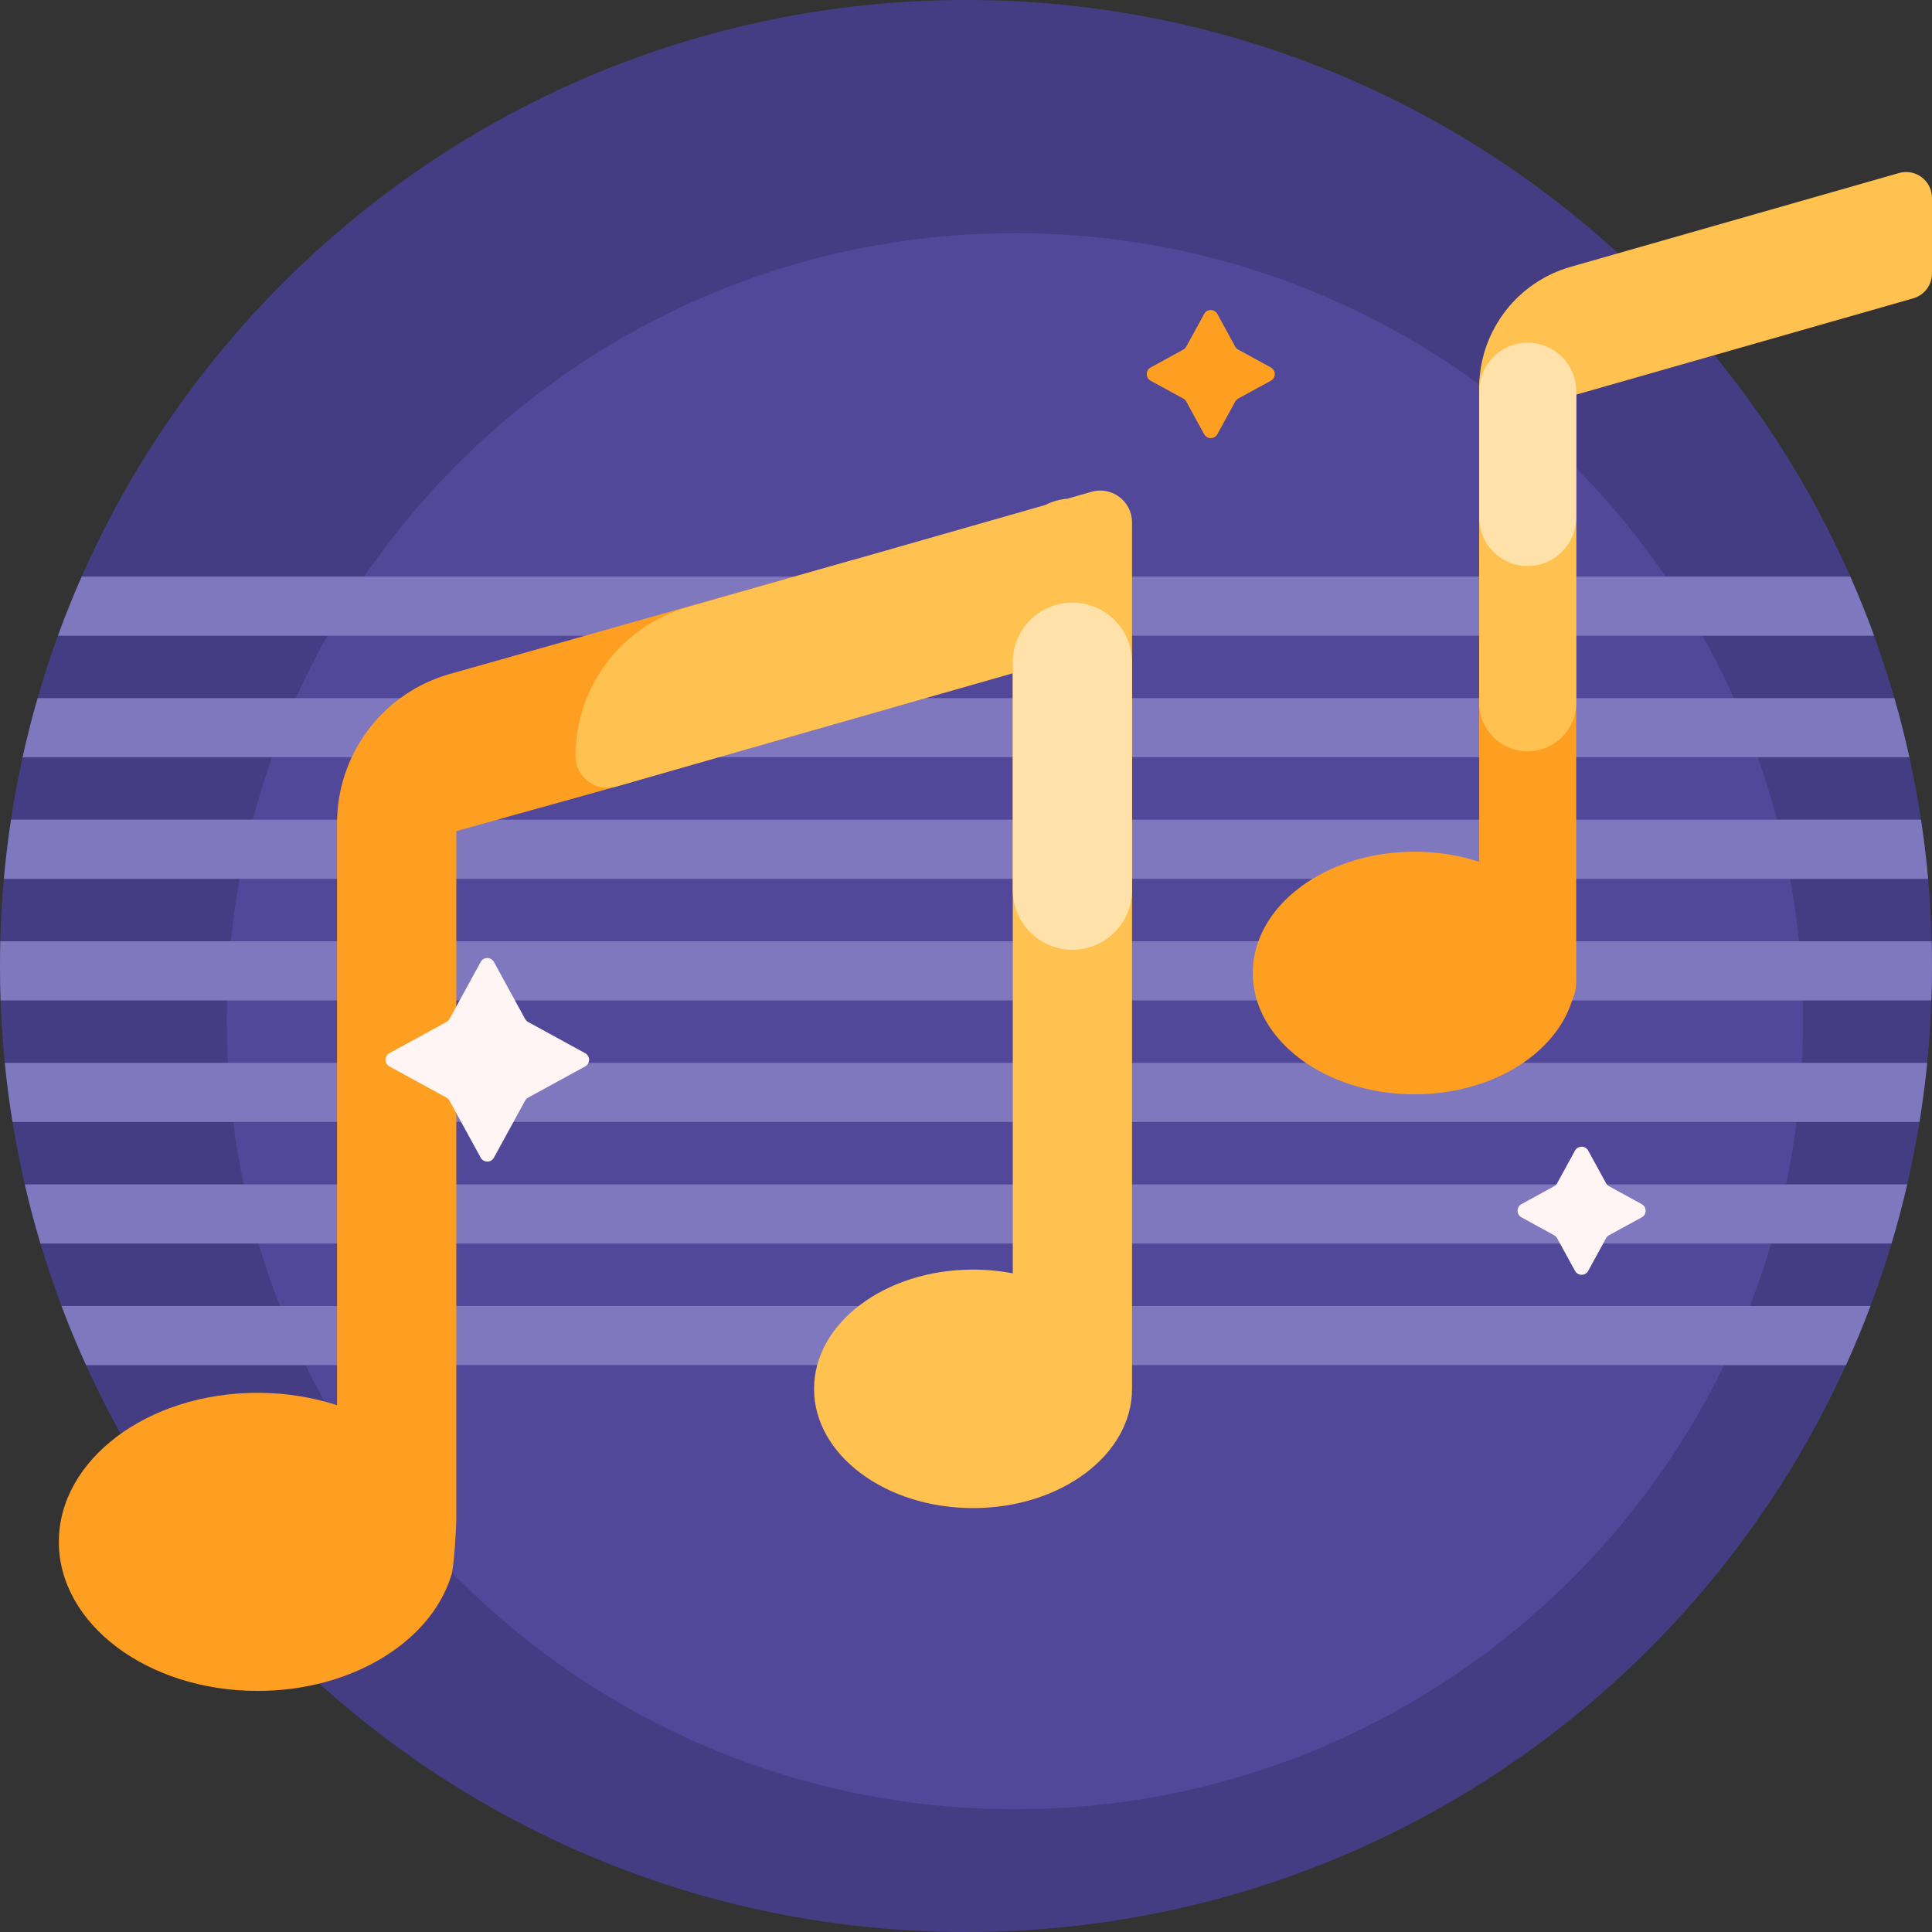 <svg id="Capa_1" enable-background="new 0 0 512 512" height="512" viewBox="0 0 512 512" width="512" xmlns="http://www.w3.org/2000/svg"><rect x="0" y="0" width="512" height="512" fill="#333333" stroke="none"/><g><path d="m512 256c0 141.385-114.615 256-256 256s-256-114.615-256-256 114.615-256 256-256 256 114.615 256 256z" fill="#453d83"/><path d="m477.801 270.629c0 115.342-93.503 208.844-208.844 208.844s-208.845-93.503-208.845-208.844 93.503-208.845 208.844-208.845 208.845 93.503 208.845 208.845z" fill="#51489a"/><path d="m1.27 281.662h509.46c-.525 5.273-1.209 10.499-2.049 15.673h-505.361c-.84-5.174-1.525-10.4-2.05-15.673zm21.534 80.109h466.393c2.333-5.136 4.502-10.363 6.499-15.673h-479.391c1.997 5.31 4.165 10.537 6.499 15.673zm-12.08-32.218h490.552c1.544-5.158 2.931-10.384 4.154-15.673h-498.86c1.223 5.289 2.61 10.515 4.154 15.673zm501.194-80.109h-511.836c-.054 2.179-.082 4.364-.082 6.556 0 3.052.054 6.091.159 9.118h511.681c.106-3.027.159-6.066.159-9.118.001-2.192-.027-4.377-.081-6.556zm-21.575-96.653h-468.686c-2.266 5.138-4.368 10.365-6.3 15.673h481.286c-1.932-5.308-4.033-10.535-6.3-15.673zm11.686 32.218h-492.058c-1.486 5.16-2.814 10.386-3.979 15.673h500.015c-1.164-5.287-2.492-10.514-3.978-15.673zm7.053 32.218h-506.164c-.787 5.175-1.418 10.401-1.89 15.673h509.943c-.471-5.272-1.102-10.498-1.889-15.673z" fill="#8078bf"/><path d="m236.799 156.182v24.606c0 3.763-2.494 7.069-6.112 8.103l-66.588 19.333-43.169 12.027v182.999s-.524 12.619-1.462 14.639c-5.566 17.338-26.38 30.222-51.206 30.222-29.087 0-52.667-17.685-52.667-39.501 0-21.815 23.58-39.5 52.667-39.5 7.49 0 14.616 1.173 21.067 3.287v-154.969c0-.377.014-.752.04-1.123.766-17.574 12.689-32.798 29.731-37.667l106.7-30.178c5.384-1.538 10.999 2.123 10.999 7.722zm168.058-66.753c-7.101 0-12.857 5.756-12.857 12.857v126.104c-5.25-1.72-11.048-2.675-17.143-2.675-23.669 0-42.857 14.391-42.857 32.143 0 17.751 19.188 32.142 42.857 32.142 20.201 0 37.136-10.482 41.667-24.59.764-1.645 1.191-3.478 1.191-5.41v-157.714c-.001-7.101-5.757-12.857-12.858-12.857z" fill="#ff9f22"/><path d="m300 138.432v229.625c0 17.453-18.864 31.601-42.134 31.601s-42.134-14.148-42.134-31.601 18.864-31.601 42.134-31.601c3.637 0 7.167.346 10.533.996v-159.029l-105.126 30.036c-5.383 1.538-10.742-2.504-10.742-8.103 0-18.327 12.149-34.434 29.771-39.468l94.729-27.065c1.767-.901 3.727-1.48 5.801-1.658l6.426-1.836c5.383-1.537 10.742 2.505 10.742 8.103zm203.259-92.577-87.034 24.867c-13.867 3.962-23.57 16.351-24.193 30.65-.021.302-.032.606-.032.914v83.968c0 7.101 5.756 12.857 12.857 12.857 7.101 0 12.857-5.756 12.857-12.857v-81.672l89.312-25.518c2.944-.841 4.973-3.532 4.973-6.593v-20.023c.001-4.556-4.36-7.845-8.74-6.593z" fill="#ffc14f"/><path d="m284.2 251.698c-8.726 0-15.8-7.074-15.8-15.8v-60.4c0-8.726 7.074-15.8 15.8-15.8 8.726 0 15.8 7.074 15.8 15.8v60.4c0 8.726-7.074 15.8-15.8 15.8zm120.657-101.698c7.101 0 12.857-5.756 12.857-12.857v-33.454c0-7.101-5.756-12.857-12.857-12.857-7.101 0-12.857 5.756-12.857 12.857v33.454c0 7.101 5.756 12.857 12.857 12.857z" fill="#ffe1aa"/><path d="m322.615 83.208 4.731 8.65c.184.336.459.611.795.795l8.65 4.731c1.387.759 1.387 2.751 0 3.509l-8.65 4.731c-.336.184-.612.459-.795.795l-4.731 8.65c-.759 1.387-2.751 1.387-3.509 0l-4.731-8.65c-.184-.336-.459-.611-.795-.795l-8.65-4.731c-1.387-.759-1.387-2.751 0-3.509l8.65-4.731c.336-.184.611-.459.795-.795l4.731-8.65c.758-1.387 2.751-1.387 3.509 0z" fill="#ff9f22"/><path d="m420.894 304.929 4.731 8.65c.184.336.459.612.795.795l8.65 4.731c1.387.759 1.387 2.751 0 3.509l-8.65 4.731c-.336.184-.612.459-.795.795l-4.731 8.65c-.759 1.387-2.751 1.387-3.509 0l-4.731-8.65c-.184-.336-.459-.611-.795-.795l-8.65-4.731c-1.387-.759-1.387-2.751 0-3.509l8.65-4.731c.336-.184.611-.459.795-.795l4.731-8.65c.758-1.387 2.751-1.387 3.509 0zm-302.571-34.09-15.115 8.267c-1.387.759-1.387 2.751 0 3.509l15.115 8.267c.336.184.611.459.795.795l8.267 15.115c.759 1.387 2.751 1.387 3.509 0l8.267-15.115c.184-.336.459-.612.795-.795l15.115-8.267c1.387-.759 1.387-2.751 0-3.509l-15.115-8.267c-.336-.184-.611-.459-.795-.795l-8.267-15.115c-.759-1.387-2.751-1.387-3.509 0l-8.267 15.115c-.183.336-.459.612-.795.795z" fill="#fff5f5"/></g></svg>